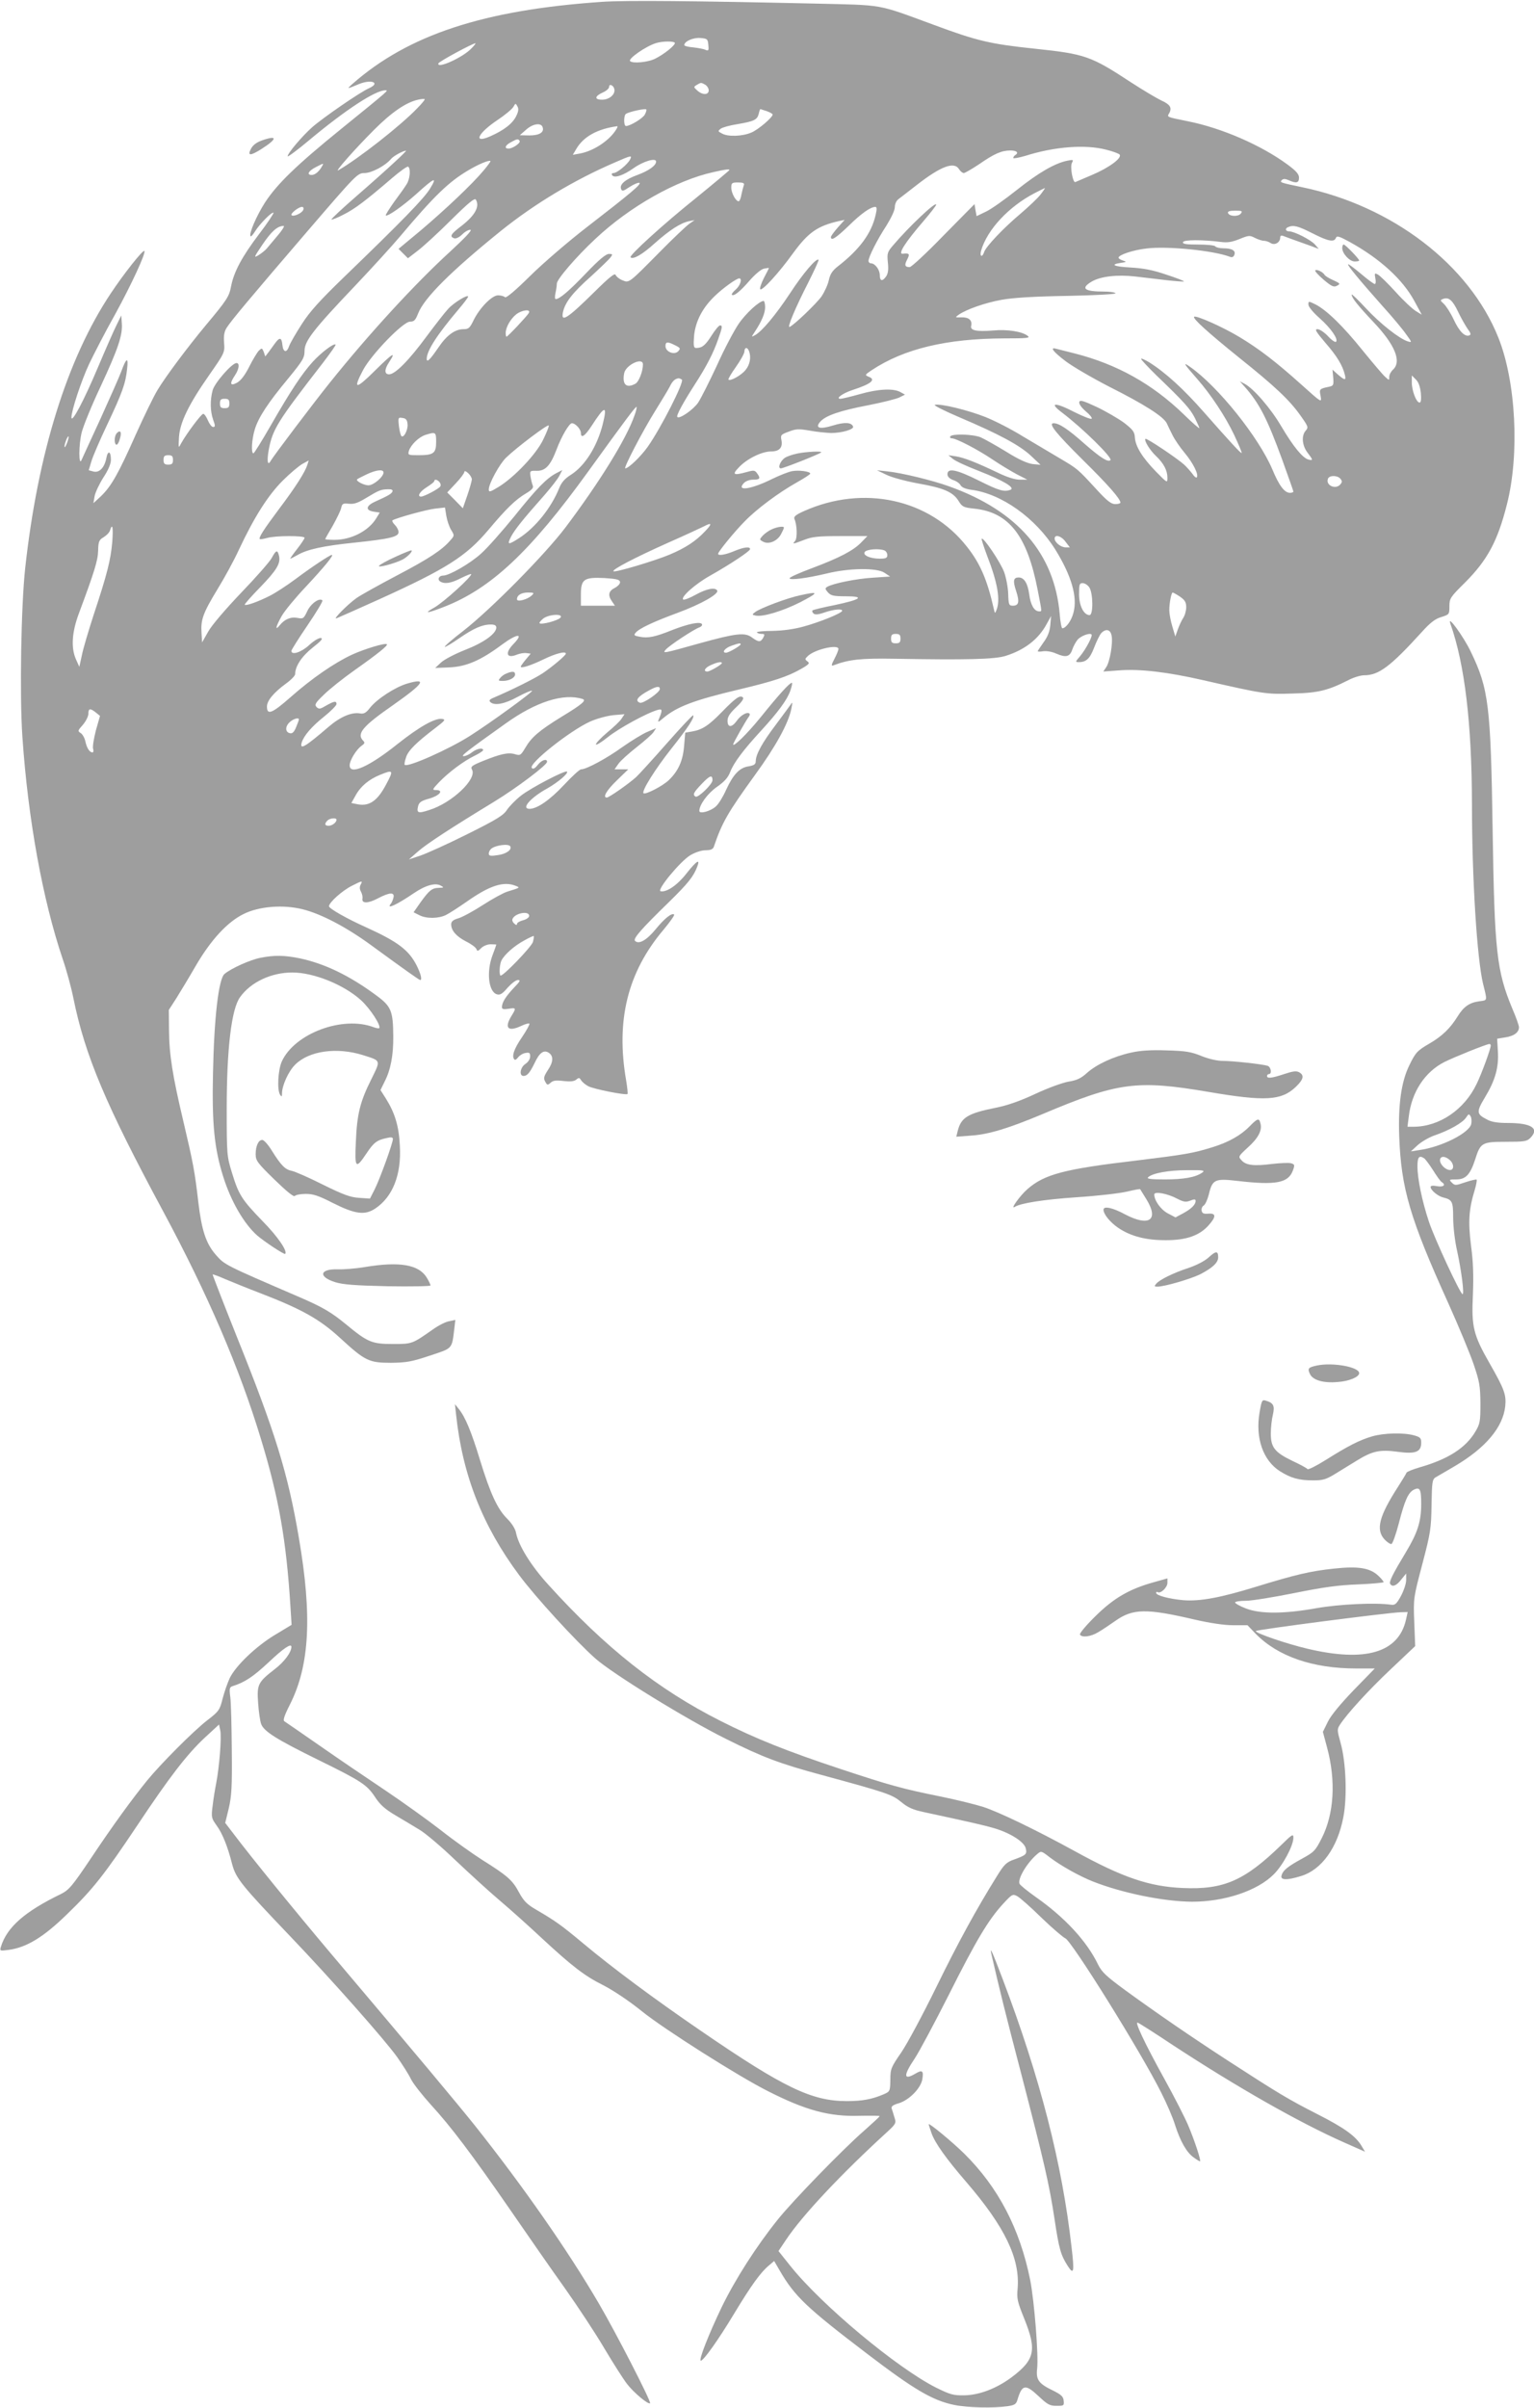 <?xml version="1.0" standalone="no"?>
<!DOCTYPE svg PUBLIC "-//W3C//DTD SVG 20010904//EN"
 "http://www.w3.org/TR/2001/REC-SVG-20010904/DTD/svg10.dtd">
<svg version="1.0" xmlns="http://www.w3.org/2000/svg"
 width="816pt" height="1280pt" viewBox="0 0 816 1280"
 preserveAspectRatio="xMidYMid meet">
<g transform="translate(0,1280) scale(0.1,-0.1)"
fill="#9e9e9e" stroke="none">
<path d="M3200 12790 c-627 -43 -1028 -175 -1325 -436 -16 -14 -25 -24 -20
-22 6 1 31 11 57 22 66 26 113 5 51 -23 -48 -21 -245 -157 -302 -207 -55 -49
-131 -139 -131 -155 0 -5 52 33 115 86 194 162 352 265 405 265 18 0 23 4
-236 -206 -237 -192 -339 -291 -404 -390 -45 -70 -88 -169 -77 -180 3 -3 14
10 25 28 24 38 89 104 97 97 2 -3 -32 -55 -78 -115 -90 -119 -133 -199 -148
-277 -10 -53 -21 -71 -135 -207 -98 -118 -214 -273 -257 -345 -20 -33 -72
-140 -116 -238 -91 -205 -129 -272 -184 -325 l-40 -37 6 36 c3 19 24 64 46 99
27 41 41 74 41 96 0 45 -16 52 -24 10 -10 -52 -37 -80 -68 -73 l-26 7 14 47
c8 27 45 113 83 193 81 171 99 221 107 298 8 66 -4 62 -31 -13 -10 -27 -60
-140 -110 -250 -51 -110 -96 -209 -101 -220 -16 -38 -16 82 1 148 9 34 53 143
100 242 93 200 118 274 113 336 l-3 42 -24 -49 c-14 -27 -59 -130 -101 -229
-73 -173 -139 -298 -140 -264 0 36 52 194 94 284 25 52 87 173 140 267 86 157
163 324 154 334 -8 7 -110 -122 -179 -226 -232 -348 -388 -850 -455 -1460 -22
-203 -30 -675 -15 -896 30 -440 108 -868 215 -1184 20 -58 45 -150 56 -205 62
-306 172 -567 478 -1135 237 -441 406 -833 520 -1210 95 -311 135 -538 157
-892 l6 -96 -88 -53 c-101 -61 -208 -163 -241 -230 -12 -26 -29 -75 -38 -110
-15 -60 -20 -67 -81 -114 -74 -57 -248 -232 -320 -320 -79 -97 -182 -238 -300
-415 -100 -149 -116 -167 -159 -189 -192 -93 -287 -176 -319 -280 -7 -23 -6
-23 41 -17 96 13 186 68 311 190 137 132 199 211 374 473 171 257 264 377 357
464 l77 71 7 -33 c7 -37 -5 -190 -22 -279 -6 -30 -15 -84 -19 -120 -8 -61 -6
-66 20 -103 32 -43 60 -113 84 -208 20 -75 51 -113 309 -383 218 -228 503
-550 568 -641 27 -38 61 -91 74 -118 13 -26 61 -86 105 -135 106 -115 220
-266 421 -557 91 -132 222 -321 293 -420 70 -99 165 -243 210 -320 46 -77 100
-162 120 -188 35 -46 114 -112 123 -103 7 8 -181 374 -273 531 -165 282 -403
623 -658 944 -96 120 -311 377 -763 911 -195 231 -429 518 -523 643 l-43 56
19 78 c15 65 18 116 16 308 -1 127 -4 254 -8 283 -6 45 -4 53 12 58 66 21 108
49 191 126 79 75 122 104 122 83 0 -29 -38 -80 -89 -119 -89 -69 -95 -81 -88
-179 3 -45 10 -95 16 -112 15 -40 82 -82 306 -192 228 -112 257 -131 301 -198
27 -41 54 -64 108 -96 39 -23 96 -57 127 -76 31 -18 116 -90 190 -161 74 -70
181 -168 239 -217 58 -49 157 -138 220 -197 163 -151 230 -203 331 -253 52
-27 135 -82 203 -137 116 -94 520 -350 673 -426 201 -102 326 -135 484 -130
60 1 109 1 108 -2 0 -3 -36 -36 -80 -75 -116 -101 -383 -376 -462 -475 -114
-142 -226 -317 -298 -465 -68 -142 -125 -285 -111 -285 15 1 94 112 177 250
92 152 141 220 186 257 l27 23 28 -48 c81 -140 143 -199 469 -447 248 -189
345 -246 460 -270 73 -15 207 -18 285 -7 38 6 46 11 53 37 24 79 42 82 112 16
47 -44 59 -51 95 -51 39 0 41 1 38 28 -2 22 -14 32 -58 54 -75 36 -90 57 -83
116 8 70 -15 358 -37 471 -55 273 -170 493 -351 672 -63 62 -189 166 -189 156
0 -3 7 -24 15 -47 18 -52 78 -136 185 -260 206 -239 287 -408 273 -568 -5 -51
-1 -69 36 -160 67 -167 56 -217 -69 -311 -80 -59 -171 -94 -251 -95 -58 -1
-75 4 -150 41 -208 105 -608 438 -775 647 l-63 79 41 61 c87 130 293 349 535
570 49 45 51 49 41 79 -5 18 -12 39 -15 48 -3 11 7 19 39 28 54 17 115 78 124
126 8 46 0 53 -35 32 -66 -39 -67 -12 -5 80 25 38 106 190 181 338 145 289
210 398 289 484 47 51 51 53 74 41 14 -7 73 -59 131 -116 58 -56 115 -104 125
-108 32 -10 405 -608 511 -821 28 -55 61 -131 73 -170 28 -88 62 -148 99 -174
16 -12 31 -21 34 -21 8 0 -29 112 -63 192 -17 40 -73 150 -125 244 -107 193
-161 309 -143 301 7 -2 92 -56 188 -120 339 -222 669 -410 908 -516 l113 -50
-18 30 c-31 53 -92 97 -238 171 -149 76 -203 108 -470 281 -202 131 -385 257
-550 377 -101 74 -124 96 -144 136 -59 123 -176 250 -330 358 -45 32 -85 64
-88 72 -10 27 40 111 94 157 21 18 22 18 67 -17 58 -44 154 -98 226 -127 158
-63 381 -108 531 -109 173 0 347 58 434 145 49 48 105 153 105 195 0 22 -6 19
-62 -36 -197 -192 -308 -241 -528 -231 -178 8 -319 56 -575 197 -206 113 -404
208 -485 234 -41 13 -142 38 -225 55 -204 41 -272 60 -529 145 -290 96 -457
163 -643 257 -333 168 -613 389 -917 725 -92 101 -158 208 -171 275 -4 21 -22
50 -46 74 -53 52 -91 135 -146 314 -46 151 -78 228 -113 271 l-20 25 6 -55
c34 -321 140 -591 335 -853 86 -116 301 -351 406 -444 93 -82 484 -323 694
-427 196 -98 287 -132 509 -192 350 -95 375 -104 424 -144 35 -29 62 -41 118
-53 264 -57 316 -69 376 -86 87 -26 159 -72 168 -106 8 -32 3 -37 -60 -60 -43
-15 -54 -26 -93 -89 -109 -175 -205 -350 -323 -591 -70 -143 -153 -298 -185
-345 -55 -80 -59 -88 -59 -147 -1 -61 -2 -62 -36 -77 -61 -26 -113 -36 -195
-36 -187 0 -335 71 -773 371 -253 173 -471 335 -628 466 -120 100 -148 120
-256 183 -46 27 -63 45 -88 91 -34 64 -62 88 -196 172 -50 32 -149 102 -220
158 -71 55 -205 151 -299 214 -93 62 -249 168 -345 235 -96 67 -181 125 -187
129 -9 5 -1 30 30 91 104 207 118 469 47 883 -58 343 -126 564 -332 1075 -71
178 -128 325 -127 327 2 1 33 -10 69 -26 36 -15 119 -49 185 -74 223 -86 316
-139 423 -237 134 -123 154 -133 272 -133 83 1 110 6 206 38 124 41 117 33
131 146 l5 44 -33 -7 c-19 -3 -58 -23 -87 -44 -110 -77 -109 -77 -212 -77
-112 0 -134 9 -250 105 -78 64 -124 91 -249 145 -397 171 -395 170 -442 223
-53 60 -76 130 -94 280 -19 166 -28 211 -80 432 -57 241 -75 352 -76 484 l-1
107 40 62 c21 34 68 111 103 172 81 139 169 234 255 276 82 41 211 51 314 25
98 -24 235 -96 367 -193 178 -130 253 -183 258 -183 12 0 3 34 -19 78 -42 82
-101 126 -266 201 -103 46 -200 101 -200 113 0 20 70 83 122 109 53 27 58 28
48 9 -8 -14 -8 -26 0 -40 6 -11 10 -28 8 -37 -5 -27 29 -27 82 1 63 33 90 34
83 4 -3 -13 -10 -29 -16 -35 -22 -29 37 -1 125 59 62 42 115 57 144 39 17 -9
15 -10 -11 -11 -37 -1 -51 -12 -98 -77 l-37 -53 30 -15 c38 -20 103 -19 143 1
18 9 67 41 109 70 123 87 198 111 263 84 22 -9 22 -9 -46 -30 -20 -6 -79 -38
-130 -71 -51 -33 -110 -65 -131 -71 -28 -8 -38 -17 -38 -32 0 -33 27 -64 79
-91 27 -13 51 -31 55 -40 5 -13 8 -13 26 5 11 11 33 20 50 20 17 0 30 -1 30
-2 0 -2 -9 -27 -20 -56 -33 -87 -22 -194 23 -208 17 -5 29 2 57 35 20 22 44
41 55 41 16 0 11 -8 -22 -42 -43 -46 -63 -77 -63 -102 0 -11 8 -13 35 -9 41 7
42 4 15 -39 -39 -65 -17 -85 55 -51 19 9 37 14 41 11 3 -3 -15 -36 -40 -73
-42 -61 -56 -102 -39 -118 3 -4 12 2 19 12 8 10 25 21 39 23 21 4 25 1 25 -18
0 -14 -10 -30 -25 -40 -28 -18 -35 -64 -10 -64 19 0 33 16 59 69 25 54 48 71
74 55 27 -17 26 -49 -3 -92 -22 -34 -25 -44 -15 -62 11 -20 13 -20 29 -6 13
12 29 14 69 9 36 -4 56 -2 68 8 13 11 17 10 25 -4 6 -9 23 -24 39 -32 29 -15
200 -49 208 -41 2 3 -1 34 -7 70 -56 321 7 577 199 804 34 41 59 76 56 80 -12
11 -52 -21 -99 -79 -48 -58 -89 -81 -109 -61 -12 12 34 64 181 207 101 99 130
135 150 188 17 44 -4 31 -57 -36 -48 -62 -106 -102 -138 -95 -23 5 106 161
159 192 26 15 59 26 81 26 26 0 38 5 43 18 44 130 75 183 219 382 110 151 177
273 193 350 7 35 7 41 -2 26 -7 -10 -43 -59 -81 -110 -72 -95 -105 -156 -106
-192 0 -17 -8 -23 -38 -28 -48 -7 -82 -43 -120 -126 -16 -36 -40 -75 -54 -87
-28 -26 -88 -42 -88 -24 0 33 45 94 94 128 40 28 59 49 71 81 19 48 69 115
163 217 90 98 139 164 156 213 8 23 12 42 8 42 -12 0 -69 -63 -165 -182 -73
-90 -147 -162 -147 -145 0 7 70 130 82 145 6 7 8 15 5 18 -11 12 -47 -8 -67
-37 -27 -38 -50 -38 -50 -1 0 21 12 40 46 72 29 27 42 46 36 52 -15 15 -39 -2
-112 -77 -70 -72 -105 -95 -160 -104 l-35 -6 -6 -70 c-6 -79 -31 -134 -81
-182 -33 -32 -125 -79 -135 -70 -11 12 64 131 149 238 88 111 124 166 115 176
-3 2 -66 -65 -140 -149 -74 -84 -148 -165 -163 -179 -36 -33 -144 -109 -156
-109 -24 0 -1 39 53 91 l61 59 -37 0 -36 0 21 30 c11 16 56 56 98 89 42 33 83
69 89 80 l13 20 -47 -20 c-26 -11 -86 -48 -133 -81 -83 -60 -191 -118 -219
-118 -8 0 -49 -38 -92 -84 -74 -79 -142 -126 -182 -126 -47 0 4 59 95 109 56
32 113 80 104 89 -9 9 -193 -87 -245 -128 -28 -22 -61 -56 -74 -75 -18 -29
-55 -52 -212 -130 -104 -52 -217 -103 -250 -114 l-60 -20 48 42 c48 42 174
124 404 264 123 75 283 196 283 213 0 19 -29 10 -50 -17 -14 -18 -24 -23 -31
-16 -21 21 202 198 310 247 36 16 89 30 123 34 l60 5 -16 -24 c-8 -13 -43 -46
-76 -73 -33 -28 -60 -56 -60 -63 0 -7 28 10 63 38 57 46 208 129 266 145 25 7
26 0 5 -51 -7 -17 -2 -15 25 8 73 61 163 95 404 152 181 43 256 68 325 107 46
26 51 32 37 42 -15 11 -14 13 4 30 39 35 161 62 161 36 0 -6 -9 -29 -21 -52
-18 -34 -18 -40 -5 -35 81 31 147 38 320 35 392 -7 538 -3 595 15 102 32 176
89 220 172 l22 40 -4 -48 c-3 -34 -14 -62 -36 -92 -17 -24 -31 -45 -31 -47 0
-3 14 -3 31 0 17 2 47 -3 68 -13 51 -22 72 -17 85 22 6 18 19 41 28 52 17 20
64 38 74 28 8 -7 -30 -79 -61 -116 -26 -30 -26 -31 -5 -31 38 0 58 19 80 77
12 32 29 66 37 76 25 27 50 21 56 -12 8 -39 -9 -138 -28 -167 l-16 -24 83 6
c111 9 260 -9 448 -52 320 -73 336 -76 475 -71 137 3 189 16 299 72 27 14 64
25 82 25 78 0 139 45 309 232 44 49 71 69 103 78 41 13 42 14 42 57 0 41 4 48
83 126 119 119 174 221 223 416 68 267 48 653 -46 887 -155 387 -565 700
-1045 799 -115 24 -119 25 -106 38 7 7 18 7 36 -1 40 -18 55 -15 55 13 0 19
-15 36 -61 70 -140 103 -349 194 -529 230 -118 24 -113 22 -100 44 15 29 4 46
-43 67 -23 11 -96 54 -162 97 -212 139 -243 150 -510 178 -238 25 -307 41
-541 128 -305 112 -256 103 -634 112 -628 14 -1005 18 -1130 9z m568 -229 c3
-29 1 -33 -15 -26 -10 5 -39 10 -65 13 -27 2 -48 8 -48 12 0 20 47 41 85 38
37 -3 40 -5 43 -37z m-178 10 c0 -13 -57 -59 -103 -82 -37 -20 -121 -28 -135
-14 -13 12 83 79 138 96 36 11 100 11 100 0z m-1081 -27 c-45 -49 -187 -113
-177 -81 3 10 181 106 197 107 3 0 -6 -12 -20 -26z m1242 -194 c10 -6 19 -20
19 -30 0 -26 -34 -26 -61 -1 -20 18 -20 19 -2 30 23 13 21 13 44 1z m-483 -24
c6 -28 -27 -56 -65 -56 -43 0 -40 19 5 39 18 8 32 21 32 29 0 19 24 9 28 -12z
m-1049 -102 c-89 -93 -313 -268 -419 -329 -25 -15 88 113 190 215 93 93 170
146 234 160 17 4 33 5 35 3 3 -2 -15 -24 -40 -49z m528 -39 c-19 -41 -65 -77
-140 -110 -94 -41 -65 18 44 90 37 25 73 55 80 67 11 20 12 20 21 3 8 -13 6
-27 -5 -50z m683 6 c-10 -20 -78 -61 -100 -61 -13 0 -13 57 0 65 20 12 105 30
108 23 2 -4 -2 -16 -8 -27z m649 18 c17 -6 31 -14 31 -18 0 -15 -77 -81 -114
-96 -47 -20 -123 -23 -155 -5 -23 12 -23 13 -7 26 10 7 50 18 89 24 88 15 105
23 113 55 3 14 7 25 9 25 1 0 16 -5 34 -11z m-1193 -84 c11 -28 -16 -45 -70
-45 l-51 1 33 29 c35 32 79 39 88 15z m384 -25 c-39 -54 -116 -103 -184 -116
l-39 -7 19 32 c38 65 113 106 217 120 5 1 -1 -13 -13 -29z m-506 -49 c7 -11
-37 -41 -59 -41 -24 0 -18 18 13 34 32 18 39 19 46 7z m3121 -47 c33 -8 65
-20 70 -25 17 -18 -56 -71 -146 -109 -45 -19 -85 -36 -89 -38 -13 -5 -29 82
-18 102 9 17 8 18 -23 12 -67 -13 -156 -65 -269 -155 -63 -50 -137 -103 -165
-116 l-50 -24 -6 32 -5 32 -165 -167 c-90 -93 -171 -168 -180 -168 -26 0 -29
11 -13 41 15 29 11 34 -23 30 -29 -4 10 58 109 173 37 43 68 83 68 88 0 20
-146 -118 -229 -216 -31 -36 -33 -43 -28 -92 4 -37 1 -58 -9 -73 -20 -29 -34
-26 -34 6 0 29 -25 63 -47 63 -7 0 -13 6 -13 13 0 21 47 114 95 187 26 42 45
82 45 99 0 16 8 34 19 42 10 8 54 41 97 75 130 101 200 127 226 84 7 -11 18
-20 25 -20 6 0 42 21 80 46 82 57 121 74 168 74 34 0 46 -12 25 -25 -5 -3 -10
-10 -10 -15 0 -4 28 1 63 11 157 50 322 62 432 33z m-3785 -65 c-36 -34 -127
-115 -203 -181 -76 -66 -136 -122 -134 -125 3 -2 32 9 64 26 60 30 116 72 257
193 43 37 82 65 87 62 15 -9 10 -68 -9 -95 -9 -15 -39 -57 -66 -93 -26 -37
-46 -69 -44 -71 8 -9 94 52 163 114 97 88 113 94 73 29 -32 -53 -147 -171
-460 -473 -126 -122 -180 -181 -222 -247 -31 -48 -62 -101 -68 -118 -13 -38
-32 -34 -36 8 -4 39 -15 40 -39 7 -10 -14 -26 -36 -35 -48 l-17 -22 -8 24 c-9
22 -10 22 -27 6 -9 -10 -32 -48 -51 -86 -24 -47 -45 -73 -65 -84 -36 -19 -40
-5 -10 40 22 33 26 65 8 65 -24 0 -116 -105 -127 -145 -14 -53 -13 -111 3
-157 12 -32 11 -38 0 -38 -8 0 -20 16 -28 35 -8 19 -19 35 -25 35 -10 0 -88
-104 -117 -156 -15 -29 -15 -29 -12 31 5 79 51 174 160 330 83 119 84 121 80
173 -3 38 1 60 14 80 25 39 123 156 427 510 263 306 269 312 306 312 38 0 111
39 141 75 13 16 65 44 80 44 3 0 -24 -27 -60 -60z m1251 12 c-14 -26 -69 -71
-87 -71 -9 0 -12 -5 -8 -11 11 -18 59 -2 113 36 51 37 121 58 121 36 0 -21
-39 -49 -99 -71 -66 -24 -97 -51 -87 -75 5 -13 11 -12 45 11 22 14 45 24 52
22 14 -5 -48 -57 -276 -233 -100 -77 -235 -193 -305 -262 -81 -80 -128 -119
-134 -113 -6 6 -22 10 -37 10 -32 0 -99 -68 -131 -135 -19 -39 -26 -45 -52
-45 -46 0 -90 -32 -135 -99 -44 -64 -61 -81 -61 -58 0 42 56 129 169 262 28
33 51 63 51 68 0 14 -75 -31 -106 -65 -17 -18 -69 -85 -116 -148 -92 -125
-166 -200 -198 -200 -26 0 -26 26 0 65 40 61 18 47 -75 -45 -104 -103 -119
-102 -63 4 45 83 212 256 249 256 22 0 29 8 43 43 32 83 176 226 441 440 178
143 389 270 605 363 89 39 94 40 81 15z m-779 -58 c-60 -72 -203 -207 -334
-318 l-118 -98 25 -25 25 -25 52 40 c29 22 109 95 177 163 92 91 126 119 132
109 22 -36 -3 -83 -75 -139 -59 -45 -66 -57 -40 -67 9 -3 27 5 44 22 15 15 35
25 43 23 9 -2 -32 -45 -108 -115 -185 -169 -432 -437 -641 -698 -86 -107 -300
-390 -314 -415 -16 -29 -21 -2 -11 56 21 113 46 152 291 468 38 50 68 92 65
94 -9 9 -76 -42 -121 -91 -58 -64 -117 -153 -225 -341 -46 -80 -87 -146 -91
-146 -13 0 -9 74 7 126 19 64 70 142 179 273 77 94 86 109 86 146 0 52 47 113
271 348 88 93 195 210 237 260 182 216 259 290 362 351 55 33 111 56 119 50 2
-2 -15 -25 -37 -51z m-858 25 c-16 -30 -38 -48 -56 -48 -29 0 -17 22 23 42 41
21 42 22 33 6z m2166 -22 c0 -2 -80 -69 -177 -148 -175 -140 -358 -307 -349
-316 14 -13 63 15 128 74 80 71 137 108 183 118 l30 6 -30 -21 c-16 -12 -84
-76 -150 -143 -172 -174 -168 -171 -204 -156 -16 6 -32 19 -36 28 -4 12 -31
-9 -113 -90 -146 -144 -180 -165 -167 -106 12 52 51 102 149 189 50 46 97 91
104 101 12 16 11 18 -9 18 -16 0 -53 -31 -120 -101 -91 -95 -142 -139 -163
-139 -5 0 -5 15 -1 33 4 17 7 40 7 49 -1 22 104 144 205 238 183 172 431 312
628 355 66 15 85 17 85 11z m77 -80 c-3 -8 -9 -31 -13 -50 -3 -20 -10 -36 -15
-36 -15 0 -39 44 -39 72 0 25 3 28 36 28 27 0 35 -4 31 -14z m1579 -49 c-14
-19 -62 -64 -105 -101 -92 -77 -187 -177 -196 -206 -10 -31 -25 -24 -16 8 33
112 147 234 286 306 28 14 51 26 53 26 2 0 -8 -15 -22 -33z m-3923 -83 c-6
-17 -52 -38 -62 -28 -8 8 37 44 55 44 8 0 11 -6 7 -16z m3045 -26 c-22 -98
-85 -184 -201 -274 -28 -22 -41 -40 -48 -73 -5 -24 -23 -63 -39 -87 -27 -38
-148 -154 -170 -162 -14 -5 31 102 98 233 33 66 59 121 56 124 -11 11 -83 -73
-152 -179 -76 -115 -149 -202 -186 -222 -20 -11 -20 -11 -1 18 37 56 55 99 55
131 0 18 -4 33 -8 33 -23 0 -95 -66 -133 -122 -24 -35 -76 -133 -115 -220 -40
-86 -85 -175 -100 -198 -25 -37 -99 -89 -111 -77 -7 7 30 75 91 170 65 100
102 173 127 246 22 62 23 71 9 71 -6 0 -26 -24 -45 -54 -33 -52 -50 -66 -82
-66 -13 0 -15 11 -11 64 7 76 44 149 110 212 43 42 116 94 130 94 18 0 6 -38
-18 -59 -14 -12 -24 -25 -21 -28 10 -10 44 17 94 75 31 35 63 62 78 64 14 3
25 4 25 3 0 -2 -12 -26 -27 -54 -14 -28 -23 -55 -19 -59 10 -10 100 88 174
191 81 111 130 146 246 172 l29 6 -36 -40 c-20 -23 -37 -46 -37 -51 0 -23 26
-6 94 59 67 66 117 101 142 101 9 0 9 -12 2 -42z m1942 6 c-15 -17 -61 -15
-68 4 -2 8 9 12 38 12 37 0 41 -2 30 -16z m-5122 -115 c-23 -28 -50 -59 -58
-69 -8 -10 -28 -26 -44 -36 -28 -17 -26 -13 21 57 47 69 78 97 111 98 8 1 -6
-22 -30 -50z m5503 11 c84 -43 116 -49 125 -25 5 13 18 9 73 -21 163 -90 283
-200 345 -315 l39 -72 -31 19 c-17 10 -66 55 -107 101 -42 46 -85 88 -95 93
-18 10 -19 8 -14 -20 4 -16 2 -30 -3 -30 -5 0 -38 24 -73 54 -36 30 -66 53
-69 51 -5 -5 64 -88 184 -223 50 -55 106 -122 124 -148 32 -44 33 -46 10 -39
-45 14 -147 94 -223 176 -42 45 -76 78 -76 73 0 -17 32 -57 115 -145 116 -122
152 -211 105 -254 -11 -10 -20 -27 -20 -38 0 -20 0 -20 -21 -1 -12 10 -65 73
-119 139 -106 132 -192 215 -251 246 -39 19 -39 19 -39 0 0 -12 25 -42 59 -72
60 -53 101 -112 88 -126 -5 -4 -24 9 -43 30 -19 20 -44 37 -56 37 -16 0 -8
-13 41 -71 63 -72 93 -122 105 -172 8 -32 -1 -30 -43 7 l-23 21 4 -43 c3 -39
1 -43 -22 -48 -52 -11 -53 -12 -45 -50 6 -36 6 -36 -102 61 -136 122 -226 191
-331 254 -88 53 -230 116 -240 107 -9 -9 73 -83 239 -217 189 -151 268 -225
326 -307 42 -59 44 -64 29 -81 -24 -26 -20 -79 9 -117 30 -39 31 -44 5 -37
-31 8 -81 70 -144 176 -56 96 -148 202 -196 227 l-25 13 26 -29 c78 -88 120
-170 200 -389 32 -89 59 -165 59 -168 0 -4 -8 -7 -18 -7 -29 0 -58 38 -94 125
-73 171 -288 440 -438 545 -40 28 -34 18 38 -64 73 -83 151 -201 197 -298 24
-51 42 -94 40 -96 -4 -4 -59 56 -202 218 -107 122 -204 210 -290 264 -24 14
-43 23 -43 18 0 -4 37 -44 82 -88 147 -141 179 -177 204 -226 13 -26 24 -51
24 -54 0 -4 -37 28 -82 72 -168 163 -357 268 -581 325 -45 11 -90 23 -99 25
-35 10 -17 -15 49 -65 36 -28 141 -89 232 -136 189 -95 291 -160 308 -196 6
-13 19 -41 30 -62 10 -21 39 -64 65 -95 46 -55 76 -117 64 -130 -4 -3 -14 5
-23 19 -10 13 -29 35 -43 48 -36 33 -201 144 -207 138 -8 -9 24 -61 57 -92 40
-38 60 -76 60 -114 0 -30 0 -30 -61 32 -73 75 -109 134 -112 181 -2 31 -11 42
-57 78 -30 22 -95 60 -145 84 -75 35 -91 39 -94 26 -2 -10 13 -30 35 -49 21
-17 35 -35 31 -39 -4 -4 -45 12 -91 35 -104 54 -139 52 -67 -2 112 -85 270
-241 258 -253 -13 -13 -52 12 -137 86 -89 79 -136 110 -165 110 -31 0 11 -52
155 -195 134 -132 200 -207 200 -227 0 -4 -12 -8 -27 -8 -22 0 -44 17 -99 77
-104 113 -101 110 -199 168 -49 29 -138 82 -197 117 -58 36 -146 81 -196 101
-91 36 -236 72 -269 65 -10 -2 50 -32 132 -67 207 -88 316 -146 378 -203 l52
-49 -42 4 c-29 4 -74 24 -141 66 -54 33 -115 67 -135 76 -41 17 -152 20 -162
5 -3 -5 0 -10 7 -10 24 0 136 -58 215 -111 43 -29 103 -65 133 -81 l55 -28
-40 0 c-26 0 -67 13 -115 36 -115 55 -181 81 -225 88 l-40 6 23 -19 c12 -11
75 -40 140 -65 130 -51 194 -89 167 -100 -34 -12 -60 -5 -168 49 -118 59 -167
69 -167 34 0 -13 10 -23 30 -31 17 -5 35 -18 40 -28 6 -11 27 -20 58 -24 160
-21 341 -150 446 -318 86 -139 119 -253 96 -336 -10 -41 -40 -82 -59 -82 -4 0
-11 34 -14 76 -28 321 -224 548 -587 678 -88 32 -252 72 -330 80 l-55 6 50
-24 c28 -14 103 -34 168 -46 136 -24 186 -45 216 -93 19 -31 26 -35 83 -41
185 -19 282 -143 338 -433 24 -124 23 -113 7 -113 -25 0 -45 34 -52 90 -8 59
-27 90 -56 90 -28 0 -32 -17 -14 -71 19 -58 15 -79 -17 -79 -21 0 -23 5 -25
63 -1 35 -11 87 -22 117 -20 52 -109 185 -119 176 -2 -3 11 -42 28 -88 57
-146 73 -238 50 -293 -7 -18 -8 -17 -14 10 -34 151 -72 240 -142 328 -199 255
-551 331 -867 190 -45 -20 -56 -30 -51 -42 14 -31 16 -101 4 -116 -16 -19 -15
-19 48 5 43 17 76 20 194 20 l142 0 -33 -34 c-42 -43 -114 -81 -263 -137 -65
-24 -118 -48 -118 -53 0 -12 92 0 197 25 122 30 268 31 308 4 l30 -20 -90 -6
c-88 -5 -216 -31 -245 -49 -12 -7 -11 -12 4 -29 16 -18 31 -21 95 -21 104 0
82 -17 -60 -47 -62 -12 -114 -25 -117 -28 -3 -3 -1 -10 5 -16 8 -8 24 -7 59 5
50 17 94 21 94 9 0 -12 -118 -60 -206 -84 -51 -14 -109 -22 -166 -23 -47 0
-84 -4 -82 -8 3 -4 14 -8 25 -8 17 0 18 -3 9 -20 -14 -25 -24 -25 -60 1 -37
28 -83 23 -275 -30 -200 -56 -202 -56 -184 -35 17 21 152 110 180 119 10 4 16
11 13 17 -9 15 -72 2 -157 -31 -92 -37 -130 -45 -174 -36 -29 5 -33 8 -22 21
19 23 91 57 226 107 122 45 219 100 208 118 -12 18 -57 9 -115 -23 -32 -18
-62 -29 -66 -25 -14 13 65 83 144 127 108 61 212 130 212 141 0 15 -35 10 -85
-11 -45 -19 -85 -26 -85 -14 0 11 89 120 142 173 64 66 180 152 276 206 39 22
72 43 72 47 0 12 -61 20 -98 13 -19 -4 -65 -22 -102 -40 -112 -56 -195 -69
-154 -24 10 11 30 19 51 19 36 0 40 7 20 34 -11 16 -18 17 -53 7 -73 -20 -82
-15 -43 25 42 45 122 84 170 84 45 0 63 20 56 59 -6 28 -3 31 38 46 38 15 53
16 111 6 37 -7 89 -12 115 -13 56 0 122 19 117 34 -8 23 -45 25 -107 6 -71
-22 -98 -14 -67 21 29 32 105 58 251 86 77 15 153 34 169 42 l30 15 -25 14
c-37 20 -115 17 -214 -11 -50 -14 -96 -25 -104 -25 -29 0 11 29 62 46 102 33
130 56 86 72 -19 8 -18 10 18 34 172 114 398 168 705 169 124 0 141 2 124 14
-30 23 -108 35 -183 28 -87 -7 -123 0 -117 24 7 30 -12 47 -51 46 -35 -1 -36
-1 -15 14 40 28 139 63 227 79 61 11 168 18 350 21 148 3 260 9 257 14 -3 5
-31 9 -62 9 -105 0 -125 17 -65 53 48 28 136 38 233 27 47 -6 123 -14 169 -20
47 -5 86 -8 89 -6 2 2 -41 19 -94 36 -73 25 -122 34 -192 38 -89 5 -110 16
-47 25 28 4 29 5 8 12 -13 4 -23 11 -23 15 0 15 78 41 149 49 110 14 357 -11
443 -44 12 -5 20 -1 24 10 9 22 -12 35 -58 35 -20 0 -40 5 -43 10 -3 6 -45 10
-91 10 -64 0 -85 3 -81 13 4 13 104 13 200 1 36 -5 60 -1 100 15 49 20 55 21
83 6 16 -8 37 -15 47 -15 9 0 26 -5 36 -12 22 -14 51 3 51 29 0 10 5 13 18 8
9 -4 46 -17 82 -30 36 -13 74 -26 85 -31 l20 -7 -20 23 c-22 25 -110 70 -137
70 -21 0 -24 16 -5 23 28 12 53 5 128 -33z m775 -417 c15 -32 38 -72 50 -90
18 -24 20 -32 10 -36 -24 -9 -54 21 -84 86 -16 34 -40 71 -52 82 -20 18 -20
20 -3 26 29 11 50 -7 79 -68z m-4943 -7 c-10 -17 -112 -126 -119 -126 -2 0 -4
9 -4 20 0 30 26 75 56 99 31 24 80 29 67 7z m779 -172 c28 -14 29 -17 15 -32
-21 -21 -67 -2 -67 28 0 24 11 25 52 4z m392 -30 c13 -33 5 -74 -19 -102 -23
-28 -81 -60 -90 -50 -3 2 15 33 40 68 25 35 45 72 45 82 0 22 16 24 24 2z
m-564 -71 c0 -38 -22 -93 -40 -103 -48 -26 -71 -5 -60 55 8 45 100 88 100 48z
m4138 -152 c3 -35 1 -51 -7 -51 -17 0 -41 63 -41 107 l0 37 21 -21 c15 -14 23
-38 27 -72z m-3931 71 c15 -10 -112 -259 -182 -358 -38 -53 -102 -114 -119
-114 -11 0 95 203 159 305 34 55 70 114 79 132 13 27 27 40 46 42 3 0 11 -3
17 -7z m-2407 -127 c0 -20 -5 -25 -25 -25 -20 0 -25 5 -25 25 0 20 5 25 25 25
20 0 25 -5 25 -25z m2155 -64 c-43 -124 -185 -353 -367 -595 -109 -144 -396
-435 -545 -551 -56 -43 -100 -81 -97 -84 2 -2 37 18 77 46 77 53 122 73 168
73 20 0 29 -5 29 -16 0 -33 -68 -81 -166 -119 -53 -21 -111 -51 -128 -67 l-31
-29 75 3 c91 4 167 37 280 121 81 60 119 63 62 4 -48 -49 -38 -80 18 -57 15 6
38 10 51 8 l22 -3 -26 -31 c-15 -18 -27 -35 -27 -38 0 -11 54 6 124 40 62 30
116 44 116 29 0 -9 -70 -68 -123 -104 -44 -29 -165 -89 -261 -130 -22 -9 -26
-15 -18 -23 21 -21 76 -11 145 27 37 20 72 35 77 33 10 -3 -217 -168 -330
-240 -113 -72 -332 -169 -347 -154 -3 2 0 20 7 40 11 36 55 79 156 156 51 39
56 45 36 48 -38 6 -122 -42 -237 -133 -151 -121 -255 -167 -255 -114 0 27 35
84 63 104 17 12 19 17 9 27 -37 37 -3 77 158 189 165 116 186 147 76 115 -64
-19 -161 -82 -198 -129 -20 -26 -32 -33 -51 -30 -45 9 -106 -17 -168 -70 -127
-109 -156 -126 -144 -84 12 37 53 85 121 139 35 28 64 58 64 65 0 18 -13 16
-55 -8 -32 -19 -38 -20 -51 -8 -12 13 -7 22 39 66 28 28 102 87 163 130 126
89 179 132 172 138 -8 9 -122 -26 -187 -56 -92 -43 -212 -125 -325 -225 -99
-87 -126 -98 -126 -50 0 31 36 74 100 121 28 20 50 43 50 51 0 42 35 95 93
141 45 35 57 49 44 51 -10 2 -37 -14 -62 -37 -42 -39 -95 -56 -95 -31 0 5 39
67 86 136 47 69 83 129 79 132 -15 16 -61 -16 -80 -56 -19 -40 -22 -43 -52
-37 -37 7 -69 -7 -95 -39 -27 -33 -21 -6 11 50 16 28 74 98 129 156 96 103
150 168 137 168 -10 0 -107 -64 -195 -130 -46 -34 -106 -73 -134 -87 -61 -31
-127 -55 -134 -48 -3 2 34 44 81 92 89 92 111 128 101 169 -8 33 -16 30 -39
-13 -11 -20 -84 -103 -162 -184 -83 -87 -156 -172 -175 -206 l-33 -58 -3 50
c-5 70 8 106 84 231 37 60 89 155 115 212 82 175 156 290 233 367 39 39 86 78
105 89 l33 18 -7 -23 c-12 -38 -61 -116 -150 -234 -83 -111 -110 -153 -103
-161 3 -2 20 1 39 6 43 13 199 13 199 1 0 -5 -18 -32 -40 -60 -22 -28 -38 -51
-36 -51 3 0 20 9 38 19 51 30 136 49 302 66 190 20 236 31 236 56 0 11 -9 28
-20 39 -10 10 -16 21 -12 24 22 13 181 57 226 62 l53 6 7 -44 c4 -24 15 -57
25 -74 19 -31 19 -31 -3 -56 -43 -51 -116 -99 -284 -187 -95 -50 -192 -104
-215 -120 -47 -33 -130 -117 -107 -108 8 3 110 48 225 100 360 163 465 230
583 370 95 113 144 161 200 194 32 19 41 30 36 42 -4 9 -9 30 -12 48 -4 30 -3
31 33 30 46 -1 73 28 105 112 27 72 68 141 82 141 19 0 48 -32 48 -52 0 -31
22 -16 57 38 71 110 85 112 59 8 -30 -118 -94 -220 -169 -268 -32 -20 -50 -40
-62 -70 -42 -105 -127 -211 -214 -267 -59 -38 -65 -36 -42 9 20 37 60 88 178
221 34 39 70 85 78 101 l16 31 -31 -16 c-52 -27 -105 -81 -225 -231 -64 -78
-142 -167 -176 -197 -57 -52 -169 -117 -202 -117 -22 0 -32 -20 -16 -31 24
-15 58 -10 110 17 28 14 53 24 55 22 9 -9 -146 -150 -196 -178 -59 -33 -40
-32 50 3 251 97 461 294 770 722 192 266 252 346 256 342 2 -2 -2 -23 -11 -46z
m-1207 -46 c3 -31 -21 -76 -33 -63 -4 4 -10 28 -13 53 -5 45 -4 47 19 43 18
-2 25 -10 27 -33z m721 -83 c-37 -77 -153 -199 -236 -250 -46 -28 -53 -30 -53
-14 0 31 57 135 92 169 57 55 223 180 227 171 2 -5 -12 -39 -30 -76z m-569
-12 c0 -60 -14 -70 -95 -70 -54 0 -56 1 -50 23 11 33 52 73 88 85 55 17 57 16
57 -38z m-1962 -1 c-6 -16 -12 -28 -14 -26 -5 5 13 57 20 57 3 0 0 -14 -6 -31z
m562 -94 c0 -20 -5 -25 -25 -25 -20 0 -25 5 -25 25 0 20 5 25 25 25 20 0 25
-5 25 -25z m1120 -67 c0 -23 -53 -68 -80 -68 -25 0 -70 24 -60 32 3 3 25 14
50 26 50 24 90 29 90 10z m470 -37 c-1 -9 -11 -47 -24 -84 l-24 -69 -41 42
-42 42 46 49 c25 26 45 54 45 60 0 7 8 5 20 -6 11 -10 20 -25 20 -34z m4620 4
c10 -12 10 -18 0 -30 -25 -30 -80 -5 -66 30 7 19 50 19 66 0z m-4792 -18 c6
-7 8 -18 4 -23 -8 -13 -86 -54 -102 -54 -23 0 -7 27 30 50 22 14 40 28 40 32
0 12 16 9 28 -5z m-250 -49 c-5 -13 -20 -22 -93 -55 -49 -22 -52 -46 -8 -53
l33 -5 -19 -31 c-41 -67 -133 -114 -222 -114 -27 0 -49 2 -49 4 0 2 18 34 40
71 21 38 42 80 45 95 5 23 10 25 41 22 27 -3 48 4 92 31 68 41 78 45 115 46
19 1 27 -3 25 -11z m1661 -214 c-48 -51 -103 -87 -186 -122 -78 -33 -292 -97
-300 -89 -8 9 115 73 287 150 91 40 179 81 195 89 43 23 44 13 4 -28z m-3152
-56 c-8 -94 -27 -170 -98 -384 -27 -83 -56 -180 -63 -215 l-14 -64 -18 40
c-27 61 -22 144 16 245 82 220 101 281 102 333 1 48 5 57 29 71 15 9 31 25 34
36 13 42 18 17 12 -62z m5071 2 l23 -30 -22 0 c-26 0 -59 27 -59 47 0 24 36
14 58 -17z m-964 -46 c9 -3 16 -15 16 -25 0 -15 -7 -19 -40 -19 -53 0 -94 19
-79 37 12 13 75 18 103 7z m-1406 -167 c2 -9 -9 -22 -27 -32 -34 -17 -39 -39
-15 -73 l15 -22 -90 0 -91 0 0 59 c0 82 16 93 125 88 62 -4 81 -8 83 -20z
m2496 -29 c21 -30 22 -148 2 -148 -31 0 -56 50 -56 111 0 52 2 59 19 59 11 0
27 -10 35 -22z m-2965 -43 c-22 -22 -79 -37 -79 -21 0 22 23 36 59 36 32 0 34
-2 20 -15z m3448 -7 c26 -18 33 -30 33 -56 0 -18 -7 -44 -16 -57 -9 -14 -22
-42 -29 -62 l-13 -37 -16 54 c-9 29 -16 68 -16 86 0 39 11 94 18 94 3 0 21
-10 39 -22z m-3296 -112 c-13 -15 -102 -39 -111 -29 -3 2 6 13 19 24 29 24
111 28 92 5z m1809 -111 c0 -20 -5 -25 -25 -25 -20 0 -25 5 -25 25 0 20 5 25
25 25 20 0 25 -5 25 -25z m-850 -30 c0 -8 -64 -45 -78 -45 -25 0 -6 25 29 37
39 14 49 15 49 8z m-100 -100 c0 -8 -64 -45 -77 -45 -25 0 -13 21 20 35 33 15
57 19 57 10z m-330 -138 c0 -18 -89 -79 -106 -73 -29 11 -12 33 49 66 40 22
57 24 57 7z m-411 -53 c22 -7 -2 -28 -111 -94 -120 -74 -161 -109 -194 -166
-24 -40 -27 -42 -56 -33 -36 10 -76 1 -170 -37 -59 -24 -66 -30 -57 -46 27
-50 -108 -177 -227 -214 -60 -20 -69 -16 -60 20 5 21 17 29 61 41 56 17 77 45
33 45 -20 0 -18 4 17 41 51 53 131 113 189 141 25 12 46 26 46 30 0 15 -35 8
-60 -12 -14 -11 -33 -20 -44 -20 -17 0 16 26 224 174 162 116 309 162 409 130z
m-2589 -72 l22 -18 -22 -77 c-11 -43 -18 -86 -15 -97 4 -11 2 -20 -3 -20 -16
0 -31 25 -38 59 -4 18 -15 38 -25 44 -16 10 -16 13 12 44 16 19 29 45 29 58 0
30 10 31 40 7z m1080 -37 c0 -3 -7 -22 -15 -41 -10 -25 -20 -35 -32 -32 -26 5
-27 34 -4 57 19 19 51 29 51 16z m463 -347 c-45 -85 -88 -115 -149 -104 l-35
7 23 41 c27 49 71 85 130 109 71 29 73 25 31 -53z m1737 24 c0 -21 -77 -95
-90 -87 -17 10 -11 22 33 68 43 45 57 50 57 19z m-2000 -210 c0 -14 -23 -32
-42 -32 -21 0 -23 11 -6 28 13 13 48 16 48 4z m924 -141 c11 -18 -21 -41 -66
-47 -39 -6 -48 -4 -48 8 0 9 6 20 13 26 23 19 92 28 101 13z m101 -370 c0 -8
-15 -19 -32 -23 -18 -5 -33 -13 -33 -20 0 -7 -5 -7 -14 2 -8 6 -13 17 -10 24
12 32 89 46 89 17z m20 -138 c-6 -25 -163 -188 -173 -179 -8 8 -4 63 6 81 17
32 68 77 120 105 26 15 49 25 51 24 2 -2 0 -15 -4 -31z"/>
<path d="M7140 11481 c0 -29 39 -71 66 -71 13 0 24 2 24 5 0 9 -74 85 -82 85
-5 0 -8 -8 -8 -19z"/>
<path d="M6996 11362 c-2 -4 18 -26 46 -50 42 -35 53 -40 70 -31 19 10 18 12
-19 29 -23 10 -44 23 -47 29 -10 16 -44 32 -50 23z"/>
<path d="M4241 10389 c-24 -5 -54 -15 -66 -23 -25 -17 -40 -56 -21 -56 13 0
206 76 214 85 8 8 -78 4 -127 -6z"/>
<path d="M4105 9986 c-16 -7 -38 -23 -48 -34 -18 -20 -18 -21 3 -32 30 -16 76
4 95 41 8 15 15 30 15 34 0 9 -34 5 -65 -9z"/>
<path d="M4255 9635 c-67 -14 -211 -68 -238 -89 -17 -13 -17 -14 0 -18 37 -10
143 22 239 70 102 53 102 60 -1 37z"/>
<path d="M2104 9840 c-45 -20 -84 -42 -88 -48 -7 -12 83 12 125 33 26 14 55
43 48 49 -2 2 -40 -13 -85 -34z"/>
<path d="M2695 9220 c-12 -4 -27 -15 -34 -24 -12 -14 -10 -16 13 -16 35 0 66
17 66 35 0 16 -14 18 -45 5z"/>
<path d="M1392 12053 c-28 -10 -47 -25 -57 -44 -20 -38 -4 -39 56 -1 86 55 86
75 1 45z"/>
<path d="M622 10498 c-14 -14 -16 -54 -4 -62 5 -3 14 10 19 29 12 37 4 52 -15
33z"/>
<path d="M7715 9485 c77 -217 114 -532 115 -960 0 -401 27 -821 59 -955 23
-93 25 -87 -20 -93 -52 -7 -83 -28 -115 -80 -39 -63 -82 -105 -149 -144 -67
-39 -75 -48 -109 -118 -42 -86 -59 -209 -53 -375 10 -277 57 -438 262 -890 53
-118 113 -262 133 -320 32 -94 36 -116 37 -210 0 -97 -2 -109 -27 -151 -51
-86 -144 -146 -294 -189 -38 -11 -70 -24 -72 -29 -2 -6 -22 -38 -44 -73 -102
-158 -121 -230 -73 -282 14 -15 31 -26 37 -24 6 2 24 52 39 110 31 121 50 163
79 178 33 17 40 3 40 -74 0 -95 -19 -154 -81 -257 -70 -116 -91 -158 -84 -169
11 -19 34 -10 59 23 l26 32 0 -35 c0 -19 -13 -57 -28 -85 -23 -42 -31 -49 -52
-46 -84 12 -274 3 -395 -18 -172 -31 -299 -32 -377 -2 -32 12 -58 27 -58 32 0
5 26 9 58 9 31 0 147 19 257 41 154 31 232 42 338 46 75 3 137 9 137 12 0 4
-12 19 -27 33 -45 43 -107 53 -237 39 -125 -13 -208 -33 -413 -96 -188 -58
-299 -79 -388 -72 -76 7 -145 25 -145 39 0 5 4 7 8 4 16 -10 52 25 52 49 l0
24 -71 -20 c-131 -36 -215 -85 -312 -181 -49 -48 -86 -92 -82 -98 10 -17 58
-11 97 13 21 12 61 39 91 60 93 66 165 67 422 7 83 -19 157 -30 205 -30 l76 0
44 -46 c118 -120 303 -184 534 -184 l99 0 -112 -115 c-71 -74 -121 -134 -138
-169 l-26 -53 22 -82 c48 -177 38 -353 -28 -483 -34 -67 -41 -74 -103 -108
-77 -42 -104 -63 -111 -91 -7 -24 27 -26 102 -3 111 33 196 151 227 314 21
108 14 293 -15 395 -18 65 -19 72 -4 95 38 59 152 184 272 297 l129 122 -5
128 c-5 127 -4 129 43 308 44 167 47 189 49 315 2 119 4 135 21 146 11 6 57
33 103 60 163 96 256 206 268 318 6 61 -4 90 -83 228 -87 152 -97 195 -89 364
4 103 2 173 -10 262 -16 128 -12 192 20 297 8 27 12 51 10 54 -3 2 -30 -4 -60
-14 -52 -18 -56 -18 -72 -2 -16 16 -15 17 24 17 50 0 74 26 100 106 28 89 36
94 163 94 97 0 112 2 130 20 51 51 7 80 -119 80 -53 0 -87 5 -110 18 -57 29
-59 40 -12 118 55 91 74 159 69 244 l-4 68 43 7 c46 7 73 26 73 54 0 9 -15 52
-34 96 -85 203 -96 306 -106 950 -10 666 -21 753 -116 950 -38 80 -127 202
-109 150z m215 -2243 c0 -17 -48 -149 -75 -204 -65 -137 -198 -227 -334 -228
l-34 0 7 55 c15 129 85 236 189 289 52 26 223 95 240 96 4 0 7 -4 7 -8z m-104
-418 c-12 -48 -159 -122 -276 -138 l-45 -7 36 33 c20 18 61 42 90 52 79 27
149 67 167 94 14 21 16 22 25 7 5 -9 6 -27 3 -41z m-250 -182 c6 -4 27 -32 47
-63 19 -31 40 -60 46 -63 24 -15 10 -28 -24 -22 -22 4 -35 3 -35 -4 0 -17 38
-49 67 -56 48 -12 53 -21 53 -108 0 -46 9 -124 21 -176 23 -106 39 -230 29
-230 -12 0 -149 295 -179 385 -37 112 -61 229 -61 295 0 49 9 60 36 42z m136
-9 c23 -20 24 -53 1 -53 -23 0 -53 29 -53 52 0 23 27 24 52 1z m-233 -2444
c-40 -175 -216 -227 -524 -154 -107 25 -275 82 -275 94 0 7 704 98 771 100
l37 1 -9 -41z"/>
<path d="M1385 7708 c-53 -10 -156 -56 -191 -86 -31 -27 -55 -229 -61 -527 -6
-269 7 -400 54 -549 41 -132 111 -252 181 -314 37 -32 144 -103 149 -98 14 14
-40 93 -121 175 -111 115 -126 139 -162 256 -27 88 -28 96 -28 340 0 319 25
531 71 594 57 80 166 131 278 131 114 0 275 -65 366 -148 49 -45 108 -136 96
-148 -2 -2 -15 0 -29 5 -165 63 -421 -33 -489 -182 -20 -45 -26 -151 -9 -177
8 -12 10 -11 10 6 0 43 34 118 70 154 74 74 222 94 360 51 98 -31 96 -25 46
-127 -60 -119 -77 -186 -83 -333 -7 -143 -1 -149 57 -62 38 57 55 70 107 81
24 6 33 4 33 -5 0 -22 -70 -215 -97 -268 l-25 -49 -58 4 c-47 3 -84 17 -192
70 -73 37 -147 69 -164 73 -37 7 -58 28 -108 108 -19 31 -42 57 -51 57 -20 0
-35 -32 -35 -76 0 -34 9 -46 99 -134 66 -64 103 -94 109 -88 6 6 32 11 59 11
38 0 67 -9 141 -47 121 -61 172 -68 228 -31 93 62 140 180 131 334 -5 104 -26
174 -75 252 l-28 44 22 45 c32 62 47 140 46 241 -1 135 -11 159 -90 217 -143
106 -275 169 -406 197 -83 17 -136 18 -211 3z"/>
<path d="M6016 7204 c-92 -20 -184 -63 -234 -108 -31 -28 -53 -39 -97 -46 -31
-5 -111 -34 -177 -65 -81 -38 -150 -62 -211 -74 -150 -30 -185 -52 -203 -125
l-7 -29 79 6 c93 6 200 39 379 114 402 170 502 183 885 118 299 -51 386 -46
462 26 42 40 48 63 18 79 -15 8 -34 5 -79 -10 -67 -22 -91 -25 -91 -10 0 6 5
10 10 10 17 0 11 38 -7 44 -30 9 -185 26 -237 26 -30 0 -75 10 -115 26 -56 23
-84 27 -186 30 -83 3 -141 -1 -189 -12z"/>
<path d="M6646 6811 c-46 -47 -112 -84 -197 -110 -103 -32 -145 -39 -407 -71
-382 -45 -487 -73 -577 -152 -40 -35 -94 -111 -67 -94 32 20 153 39 327 51
110 7 231 21 269 30 37 9 70 15 71 13 1 -2 17 -27 34 -55 67 -109 14 -146
-114 -79 -66 36 -115 46 -115 25 0 -24 35 -67 79 -97 67 -45 149 -66 256 -65
106 0 177 25 225 80 40 45 39 64 -2 61 -25 -2 -33 1 -36 16 -2 10 3 23 11 27
8 5 20 31 27 58 19 81 32 87 153 73 205 -24 271 -11 295 57 10 28 9 31 -11 37
-13 3 -59 1 -102 -4 -95 -12 -138 -7 -161 20 -18 19 -17 21 33 67 56 50 78 92
68 128 -7 31 -15 29 -59 -16z m-251 -245 c-36 -25 -98 -36 -199 -36 -75 0 -97
3 -89 11 22 22 108 38 208 38 87 1 97 -1 80 -13z m-134 -138 c35 -18 47 -20
70 -11 22 9 29 8 29 -1 0 -20 -22 -42 -66 -66 l-41 -22 -40 21 c-37 19 -73 68
-73 101 0 18 70 5 121 -22z"/>
<path d="M6429 6115 c-21 -19 -64 -41 -105 -55 -83 -27 -155 -63 -173 -84 -12
-14 -11 -16 6 -16 38 0 174 40 226 65 66 34 97 62 97 91 0 35 -12 35 -51 -1z"/>
<path d="M1940 6064 c-47 -8 -111 -13 -143 -12 -96 3 -106 -39 -15 -68 41 -13
104 -18 281 -22 125 -2 227 0 227 4 0 5 -9 24 -20 42 -42 69 -144 87 -330 56z"/>
<path d="M7007 5541 c-48 -10 -53 -16 -39 -45 15 -33 71 -50 148 -43 61 4 114
27 114 47 0 33 -140 58 -223 41z"/>
<path d="M6700 5290 c-23 -135 19 -254 108 -311 59 -37 101 -49 178 -49 51 0
68 5 117 35 31 19 83 51 114 70 83 51 122 60 218 47 95 -13 125 -1 125 48 0
25 -5 30 -37 39 -56 16 -162 13 -224 -5 -68 -20 -130 -52 -246 -125 -51 -32
-95 -54 -98 -49 -3 5 -38 24 -79 43 -95 46 -116 72 -116 146 0 31 5 76 11 100
11 48 3 63 -38 75 -19 6 -22 2 -33 -64z"/>
<path d="M5274 2410 c44 -191 72 -305 161 -645 120 -463 147 -579 175 -765 23
-154 33 -189 69 -245 33 -52 37 -35 21 99 -50 444 -167 900 -366 1424 -55 145
-71 181 -60 132z"/>
</g>
</svg>

